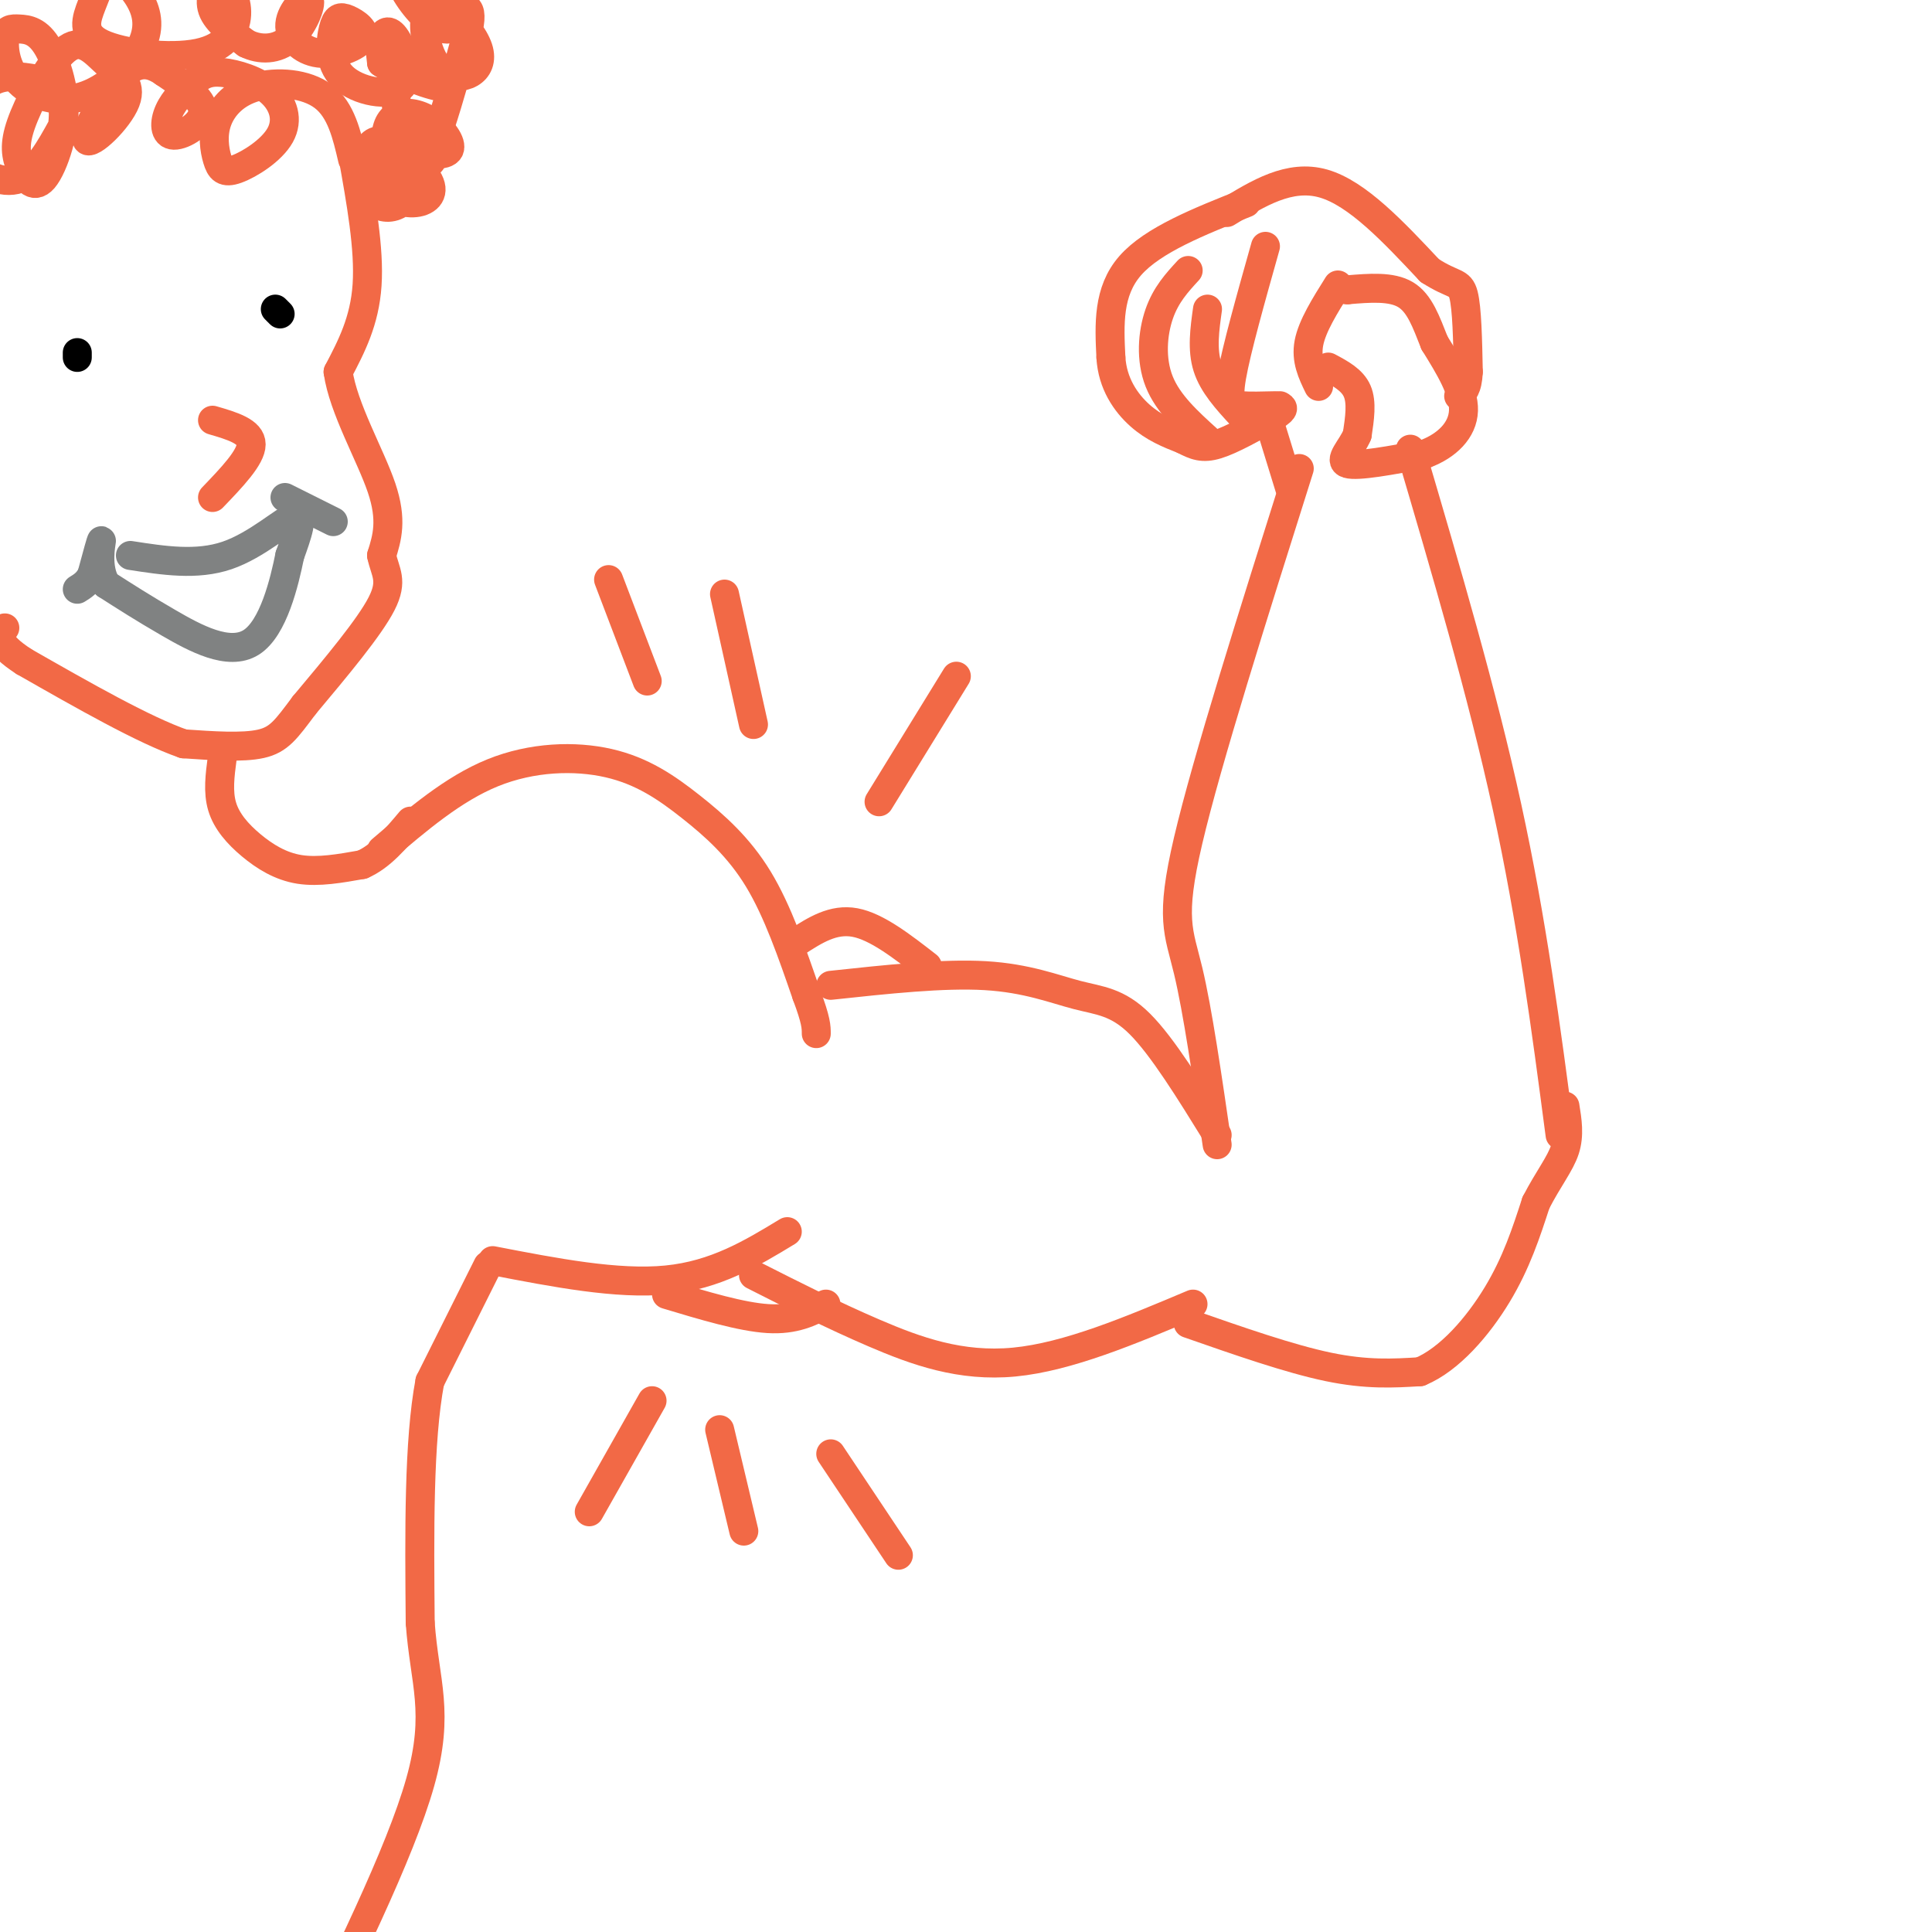 <svg viewBox='0 0 400 400' version='1.1' xmlns='http://www.w3.org/2000/svg' xmlns:xlink='http://www.w3.org/1999/xlink'><g fill='none' stroke='rgb(242,105,70)' stroke-width='6' stroke-linecap='round' stroke-linejoin='round'><path d='M79,176c7.423,-6.344 14.845,-12.689 23,-16c8.155,-3.311 17.041,-3.589 24,-2c6.959,1.589 11.989,5.043 17,9c5.011,3.957 10.003,8.416 14,15c3.997,6.584 6.998,15.292 10,24'/><path d='M167,206c2.000,5.333 2.000,6.667 2,8'/><path d='M172,204c11.667,-1.256 23.333,-2.512 32,-2c8.667,0.512 14.333,2.792 19,4c4.667,1.208 8.333,1.345 13,6c4.667,4.655 10.333,13.827 16,23'/><path d='M102,261c12.917,2.500 25.833,5.000 36,4c10.167,-1.000 17.583,-5.500 25,-10'/><path d='M156,264c8.156,4.133 16.311,8.267 25,12c8.689,3.733 17.911,7.067 29,6c11.089,-1.067 24.044,-6.533 37,-12'/><path d='M252,237c-2.022,-13.911 -4.044,-27.822 -6,-36c-1.956,-8.178 -3.844,-10.622 0,-27c3.844,-16.378 13.422,-46.689 23,-77'/><path d='M292,93c7.417,25.167 14.833,50.333 20,74c5.167,23.667 8.083,45.833 11,68'/><path d='M246,274c10.500,3.667 21.000,7.333 29,9c8.000,1.667 13.500,1.333 19,1'/><path d='M294,284c6.156,-2.556 12.044,-9.444 16,-16c3.956,-6.556 5.978,-12.778 8,-19'/><path d='M318,249c2.578,-5.000 5.022,-8.000 6,-11c0.978,-3.000 0.489,-6.000 0,-9'/><path d='M258,42c-9.667,3.833 -19.333,7.667 -24,13c-4.667,5.333 -4.333,12.167 -4,19'/><path d='M230,74c0.311,5.400 3.089,9.400 6,12c2.911,2.600 5.956,3.800 9,5'/><path d='M245,91c2.422,1.267 3.978,1.933 7,1c3.022,-0.933 7.511,-3.467 12,-6'/><path d='M264,86c2.167,-1.333 1.583,-1.667 1,-2'/><path d='M263,88c0.000,0.000 4.000,13.000 4,13'/><path d='M277,59c-2.667,4.250 -5.333,8.500 -6,12c-0.667,3.500 0.667,6.250 2,9'/><path d='M275,76c2.500,1.333 5.000,2.667 6,5c1.000,2.333 0.500,5.667 0,9'/><path d='M281,90c-1.156,2.822 -4.044,5.378 -2,6c2.044,0.622 9.022,-0.689 16,-2'/><path d='M295,94c4.533,-1.689 7.867,-4.911 8,-9c0.133,-4.089 -2.933,-9.044 -6,-14'/><path d='M297,71c-1.733,-4.356 -3.067,-8.244 -6,-10c-2.933,-1.756 -7.467,-1.378 -12,-1'/><path d='M279,60c-2.000,-0.167 -1.000,-0.083 0,0'/><path d='M254,44c6.500,-4.000 13.000,-8.000 20,-6c7.000,2.000 14.500,10.000 22,18'/><path d='M296,56c4.933,3.200 6.267,2.200 7,5c0.733,2.800 0.867,9.400 1,16'/><path d='M304,77c-0.167,3.500 -1.083,4.250 -2,5'/><path d='M165,195c3.750,-2.417 7.500,-4.833 12,-4c4.500,0.833 9.750,4.917 15,9'/><path d='M138,268c7.750,2.333 15.500,4.667 21,5c5.500,0.333 8.750,-1.333 12,-3'/><path d='M126,120c0.000,0.000 8.000,21.000 8,21'/><path d='M150,123c0.000,0.000 6.000,27.000 6,27'/><path d='M198,140c0.000,0.000 -16.000,26.000 -16,26'/><path d='M135,290c0.000,0.000 -13.000,23.000 -13,23'/><path d='M149,296c0.000,0.000 5.000,21.000 5,21'/><path d='M172,301c0.000,0.000 14.000,21.000 14,21'/></g>
<g fill='none' stroke='rgb(128,130,130)' stroke-width='6' stroke-linecap='round' stroke-linejoin='round'><path d='M27,115c6.867,1.067 13.733,2.133 20,0c6.267,-2.133 11.933,-7.467 14,-8c2.067,-0.533 0.533,3.733 -1,8'/><path d='M60,115c-1.107,5.452 -3.375,15.083 -8,18c-4.625,2.917 -11.607,-0.881 -17,-4c-5.393,-3.119 -9.196,-5.560 -13,-8'/><path d='M22,121c-2.156,-3.556 -1.044,-8.444 -1,-9c0.044,-0.556 -0.978,3.222 -2,7'/><path d='M19,119c-0.833,1.667 -1.917,2.333 -3,3'/><path d='M59,103c0.000,0.000 10.000,5.000 10,5'/></g>
<g fill='none' stroke='rgb(0,0,0)' stroke-width='6' stroke-linecap='round' stroke-linejoin='round'><path d='M58,65c0.000,0.000 -1.000,-1.000 -1,-1'/><path d='M16,74c0.000,0.000 0.000,-1.000 0,-1'/></g>
<g fill='none' stroke='rgb(242,105,70)' stroke-width='6' stroke-linecap='round' stroke-linejoin='round'><path d='M73,32c1.750,9.750 3.500,19.500 3,27c-0.500,7.500 -3.250,12.750 -6,18'/><path d='M70,77c1.067,7.511 6.733,17.289 9,24c2.267,6.711 1.133,10.356 0,14'/><path d='M79,115c0.711,3.467 2.489,5.133 0,10c-2.489,4.867 -9.244,12.933 -16,21'/><path d='M63,146c-3.778,5.044 -5.222,7.156 -9,8c-3.778,0.844 -9.889,0.422 -16,0'/><path d='M38,154c-8.167,-2.833 -20.583,-9.917 -33,-17'/><path d='M5,137c-6.167,-4.000 -5.083,-5.500 -4,-7'/><path d='M46,157c-0.458,3.476 -0.917,6.952 0,10c0.917,3.048 3.208,5.667 6,8c2.792,2.333 6.083,4.381 10,5c3.917,0.619 8.458,-0.190 13,-1'/><path d='M75,179c3.833,-1.667 6.917,-5.333 10,-9'/><path d='M101,262c0.000,0.000 -12.000,24.000 -12,24'/><path d='M89,286c-2.333,12.333 -2.167,31.167 -2,50'/><path d='M87,336c0.889,12.400 4.111,18.400 0,33c-4.111,14.600 -15.556,37.800 -27,61'/><path d='M60,430c-4.667,10.333 -2.833,5.667 -1,1'/><path d='M73,33c-1.190,-5.113 -2.379,-10.227 -6,-13c-3.621,-2.773 -9.672,-3.206 -14,-2c-4.328,1.206 -6.931,4.052 -8,7c-1.069,2.948 -0.603,5.997 0,8c0.603,2.003 1.342,2.960 4,2c2.658,-0.960 7.234,-3.838 9,-7c1.766,-3.162 0.722,-6.608 -2,-9c-2.722,-2.392 -7.122,-3.729 -10,-4c-2.878,-0.271 -4.235,0.524 -6,2c-1.765,1.476 -3.937,3.633 -5,6c-1.063,2.367 -1.017,4.945 1,5c2.017,0.055 6.005,-2.413 6,-5c-0.005,-2.587 -4.002,-5.294 -8,-8'/><path d='M34,15c-2.710,-1.903 -5.486,-2.659 -9,1c-3.514,3.659 -7.765,11.733 -7,13c0.765,1.267 6.545,-4.271 8,-8c1.455,-3.729 -1.415,-5.647 -4,-8c-2.585,-2.353 -4.886,-5.140 -8,-3c-3.114,2.140 -7.043,9.207 -9,14c-1.957,4.793 -1.944,7.313 -1,10c0.944,2.687 2.819,5.543 5,3c2.181,-2.543 4.667,-10.484 4,-15c-0.667,-4.516 -4.488,-5.608 -8,-6c-3.512,-0.392 -6.715,-0.084 -9,3c-2.285,3.084 -3.654,8.946 -2,13c1.654,4.054 6.330,6.301 10,5c3.670,-1.301 6.335,-6.151 9,-11'/><path d='M13,26c1.027,-5.084 -0.907,-12.293 -3,-16c-2.093,-3.707 -4.346,-3.912 -6,-4c-1.654,-0.088 -2.708,-0.058 -3,2c-0.292,2.058 0.179,6.144 3,9c2.821,2.856 7.991,4.483 13,3c5.009,-1.483 9.857,-6.077 12,-10c2.143,-3.923 1.579,-7.174 0,-10c-1.579,-2.826 -4.175,-5.225 -6,-5c-1.825,0.225 -2.879,3.075 -4,6c-1.121,2.925 -2.309,5.925 2,8c4.309,2.075 14.116,3.224 20,2c5.884,-1.224 7.845,-4.823 8,-8c0.155,-3.177 -1.497,-5.932 -3,-6c-1.503,-0.068 -2.858,2.552 -2,5c0.858,2.448 3.929,4.724 7,7'/><path d='M51,9c2.799,1.395 6.295,1.382 9,-1c2.705,-2.382 4.618,-7.133 4,-8c-0.618,-0.867 -3.765,2.148 -4,5c-0.235,2.852 2.444,5.540 6,6c3.556,0.460 7.989,-1.307 9,-3c1.011,-1.693 -1.402,-3.314 -3,-4c-1.598,-0.686 -2.383,-0.439 -3,2c-0.617,2.439 -1.066,7.071 2,10c3.066,2.929 9.647,4.156 12,2c2.353,-2.156 0.480,-7.696 -1,-10c-1.480,-2.304 -2.566,-1.373 -3,0c-0.434,1.373 -0.217,3.186 0,5'/><path d='M79,13c3.158,2.206 11.053,5.220 13,5c1.947,-0.220 -2.055,-3.673 -5,-4c-2.945,-0.327 -4.834,2.472 -5,6c-0.166,3.528 1.389,7.784 4,10c2.611,2.216 6.277,2.391 7,1c0.723,-1.391 -1.497,-4.350 -4,-6c-2.503,-1.650 -5.290,-1.992 -7,-1c-1.710,0.992 -2.345,3.317 -2,6c0.345,2.683 1.670,5.722 4,6c2.330,0.278 5.666,-2.206 6,-4c0.334,-1.794 -2.333,-2.897 -5,-4'/><path d='M85,28c-2.402,1.085 -5.906,5.799 -6,9c-0.094,3.201 3.221,4.891 6,5c2.779,0.109 5.021,-1.361 4,-4c-1.021,-2.639 -5.307,-6.448 -8,-8c-2.693,-1.552 -3.794,-0.849 -5,1c-1.206,1.849 -2.517,4.844 -1,8c1.517,3.156 5.862,6.473 10,1c4.138,-5.473 8.069,-19.737 12,-34'/><path d='M97,6c1.273,-6.105 -1.546,-4.367 -4,-4c-2.454,0.367 -4.545,-0.635 -5,2c-0.455,2.635 0.724,8.909 4,11c3.276,2.091 8.649,-0.001 7,-5c-1.649,-4.999 -10.320,-12.906 -14,-15c-3.680,-2.094 -2.368,1.624 0,5c2.368,3.376 5.791,6.409 8,6c2.209,-0.409 3.202,-4.260 1,-7c-2.202,-2.740 -7.601,-4.370 -13,-6'/><path d='M81,-7c-2.167,-0.833 -1.083,0.083 0,1'/><path d='M44,87c4.000,1.167 8.000,2.333 8,5c0.000,2.667 -4.000,6.833 -8,11'/><path d='M262,51c-3.022,10.733 -6.044,21.467 -7,27c-0.956,5.533 0.156,5.867 2,6c1.844,0.133 4.422,0.067 7,0'/><path d='M246,56c-2.311,2.511 -4.622,5.022 -6,9c-1.378,3.978 -1.822,9.422 0,14c1.822,4.578 5.911,8.289 10,12'/><path d='M250,64c-0.583,4.167 -1.167,8.333 0,12c1.167,3.667 4.083,6.833 7,10'/></g>
</svg>
